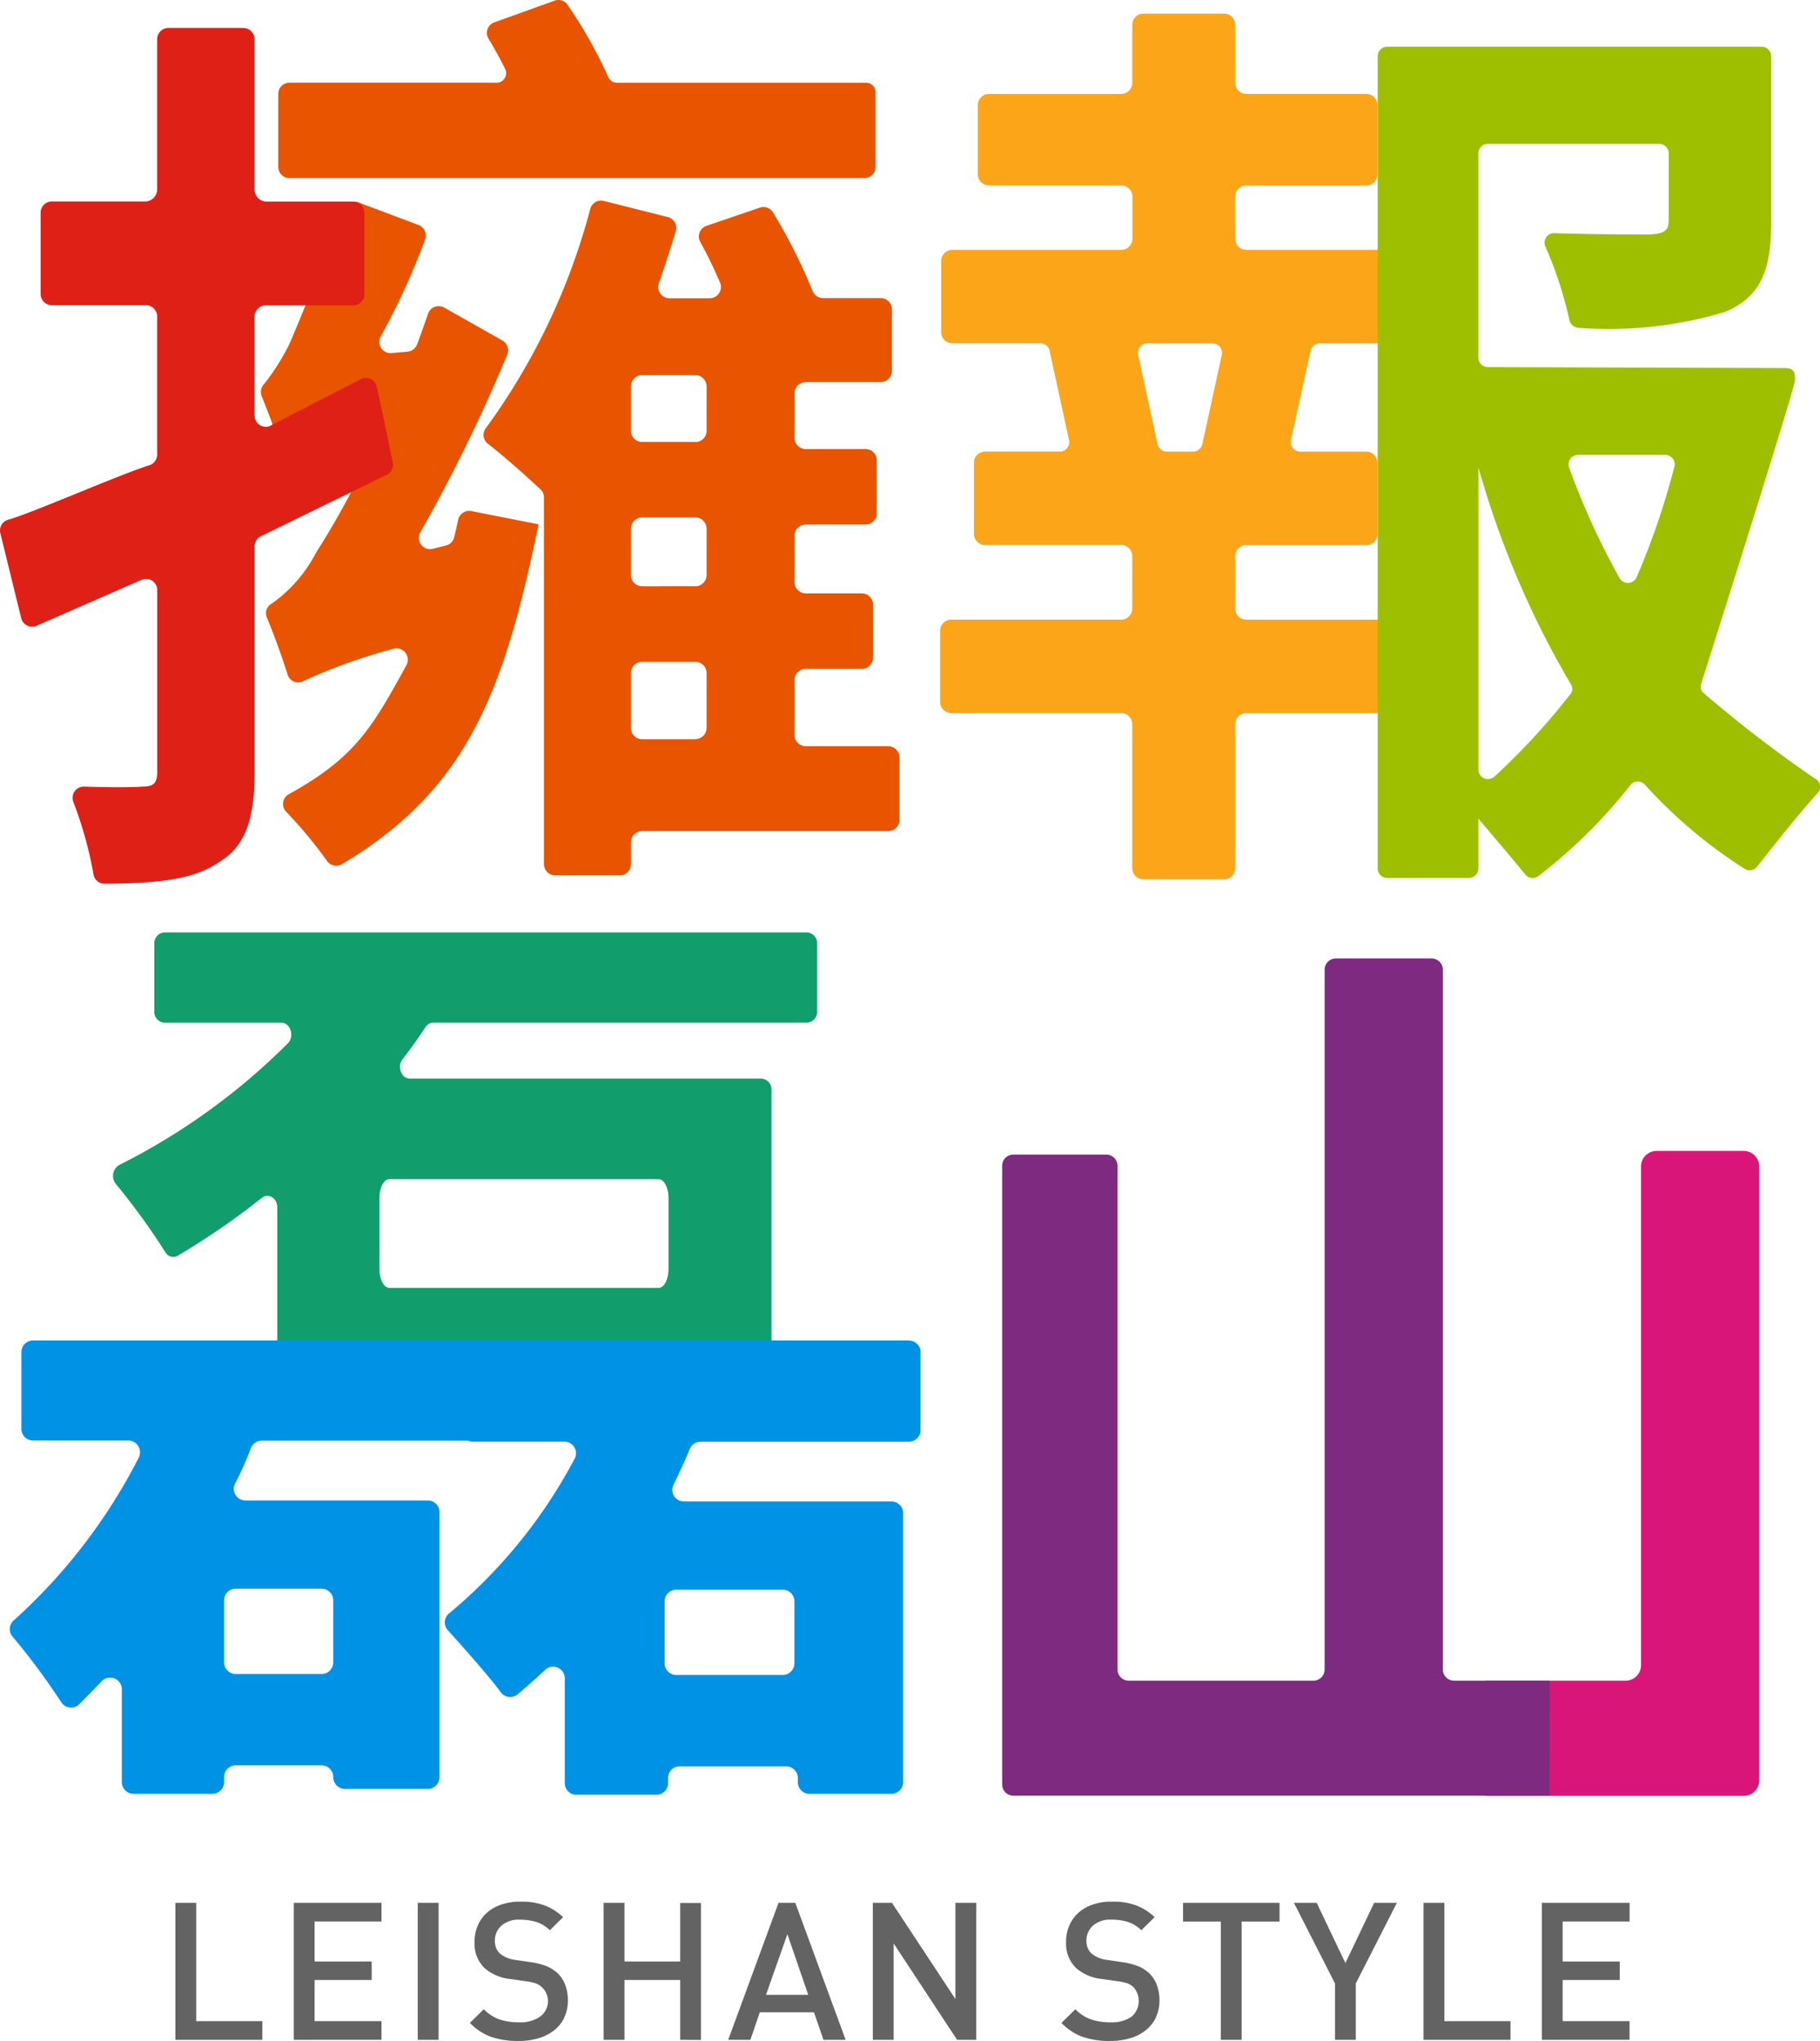 <svg xmlns="http://www.w3.org/2000/svg" width="60" height="67.271" data-name="Group 2987"><defs><clipPath id="a"><path fill="none" d="M0 0h60v67.271H0z" data-name="Rectangle 8727"/></clipPath><clipPath id="b"><path fill="none" d="M0 0h16.162v28.534H0z" data-name="Rectangle 8714"/></clipPath><clipPath id="c"><path fill="none" d="M0 0h9.147v21.885H0z" data-name="Rectangle 8715"/></clipPath><clipPath id="d"><path fill="none" d="M0 0h13.714v22.25H0z" data-name="Rectangle 8716"/></clipPath><clipPath id="e"><path fill="none" d="M0 0h12.952v28.206H0z" data-name="Rectangle 8717"/></clipPath><clipPath id="f"><path fill="none" d="M0 0h19.691v5.868H0z" data-name="Rectangle 8718"/></clipPath><clipPath id="g"><path fill="none" d="M0 0h23.211v15.202H0z" data-name="Rectangle 8719"/></clipPath><clipPath id="h"><path fill="none" d="M0 0h30.024v14.971H0z" data-name="Rectangle 8720"/></clipPath><clipPath id="i"><path fill="none" d="M0 0h9.33v21.26H0z" data-name="Rectangle 8721"/></clipPath><clipPath id="j"><path fill="none" d="M0 0h18.052v27.603H0z" data-name="Rectangle 8722"/></clipPath><clipPath id="k"><path fill="none" d="M0 0h14.587v27.397H0z" data-name="Rectangle 8723"/></clipPath><clipPath id="l"><path fill="none" d="M0 0h47.941v4.591H0z" data-name="Rectangle 8725"/></clipPath></defs><g clip-path="url(#a)" data-name="Group 2986"><g data-name="Group 2985"><g clip-path="url(#a)" data-name="Group 2984"><g data-name="Group 2953" style="mix-blend-mode:multiply;isolation:isolate"><g data-name="Group 2952"><g clip-path="url(#b)" data-name="Group 2951" transform="translate(30.992 .449)"><path fill="#fca518" d="M12.518 10.866h3.33a.313.313 0 0 0 .314-.313v-2.4a.367.367 0 0 0-.367-.366h-5.7a.367.367 0 0 1-.367-.366V6.03a.367.367 0 0 1 .367-.366h3.956a.367.367 0 0 0 .367-.366V3.014a.367.367 0 0 0-.367-.367h-3.954a.367.367 0 0 1-.367-.366V.366A.367.367 0 0 0 9.363 0h-2.66a.367.367 0 0 0-.367.366v1.916a.367.367 0 0 1-.367.366H1.611a.367.367 0 0 0-.367.367v2.282a.367.367 0 0 0 .367.366h4.362a.367.367 0 0 1 .367.366v1.392a.367.367 0 0 1-.367.366H.403a.367.367 0 0 0-.367.366v2.346a.367.367 0 0 0 .367.366h2.9a.312.312 0 0 1 .306.245l.642 2.946a.313.313 0 0 1-.306.38H1.483a.367.367 0 0 0-.367.366v2.345a.367.367 0 0 0 .367.366h4.485a.367.367 0 0 1 .367.366v1.73a.367.367 0 0 1-.367.366h-5.6a.367.367 0 0 0-.367.366v2.345a.367.367 0 0 0 .367.366h5.6a.367.367 0 0 1 .367.366v4.747a.367.367 0 0 0 .367.366h2.66a.367.367 0 0 0 .367-.366v-4.744a.367.367 0 0 1 .367-.366h5.7a.367.367 0 0 0 .367-.366v-2.346a.367.367 0 0 0-.367-.366h-5.7a.367.367 0 0 1-.367-.366v-1.729a.367.367 0 0 1 .367-.366h3.956a.367.367 0 0 0 .367-.366v-2.347a.367.367 0 0 0-.367-.366h-2.177a.313.313 0 0 1-.307-.38l.642-2.943a.316.316 0 0 1 .308-.248M7.169 14.19l-.642-2.945a.313.313 0 0 1 .307-.379h2.147a.313.313 0 0 1 .306.379l-.642 2.945a.314.314 0 0 1-.307.247h-.863a.314.314 0 0 1-.307-.247" data-name="Path 8628"/></g></g></g><g data-name="Group 2956" style="mix-blend-mode:multiply;isolation:isolate"><g data-name="Group 2955"><g clip-path="url(#c)" data-name="Group 2954" transform="translate(8.602 6.65)"><path fill="#e85400" d="m6.095 11.331-.428.107a.37.37 0 0 1-.411-.545 53.392 53.392 0 0 0 2.865-5.857.371.371 0 0 0-.163-.464L6.043 3.489a.37.37 0 0 0-.533.2c-.115.331-.234.672-.362 1.013a.375.375 0 0 1-.318.24l-.529.045a.37.37 0 0 1-.352-.551 22.727 22.727 0 0 0 1.464-3.2A.37.37 0 0 0 5.2.768L3.222.024a.37.37 0 0 0-.475.208c-.4 1.016-1.6 4.011-1.83 4.5a7.48 7.48 0 0 1-.81 1.273.378.378 0 0 0-.083.4c.13.322.324.829.324.829a.372.372 0 0 0 .015.057c.121.339.233.671.317.947a.366.366 0 0 0 .48.235 9.954 9.954 0 0 1 1.9-.383.376.376 0 0 1 .384.54 27.021 27.021 0 0 1-1.622 2.928 4.689 4.689 0 0 1-1.461 1.684.357.357 0 0 0-.167.455c.242.579.512 1.335.687 1.89a.361.361 0 0 0 .515.213 18.2 18.2 0 0 1 2.965-1.064.374.374 0 0 1 .437.536c-1.149 2.1-1.715 3.058-3.874 4.253a.366.366 0 0 0-.093.578 14.809 14.809 0 0 1 1.352 1.629.369.369 0 0 0 .488.1c4.056-2.413 5.294-5.546 6.42-10.9l.061-.3-2.216-.437a.374.374 0 0 0-.437.3c-.039.192-.083.379-.129.565a.371.371 0 0 1-.271.271" data-name="Path 8629"/></g></g></g><g data-name="Group 2959" style="mix-blend-mode:multiply;isolation:isolate"><g data-name="Group 2958"><g clip-path="url(#d)" data-name="Group 2957" transform="translate(15.939 6.606)"><path fill="#e85400" d="M10.625 15.44h1.845a.371.371 0 0 0 .371-.37v-1.748a.371.371 0 0 0-.371-.37h-1.845a.371.371 0 0 1-.371-.37v-1.53a.371.371 0 0 1 .371-.37h1.97a.371.371 0 0 0 .371-.37V8.565a.371.371 0 0 0-.371-.37h-1.97a.371.371 0 0 1-.371-.37V6.357a.371.371 0 0 1 .371-.37h2.469a.371.371 0 0 0 .371-.37V3.589a.371.371 0 0 0-.371-.37h-1.9a.366.366 0 0 1-.342-.23 18.281 18.281 0 0 0-1.311-2.6.369.369 0 0 0-.434-.15l-1.756.6a.368.368 0 0 0-.206.525c.233.418.453.878.653 1.342a.371.371 0 0 1-.341.518H6.13a.369.369 0 0 1-.348-.491c.2-.579.386-1.155.558-1.72a.37.37 0 0 0-.266-.465L3.966.017a.368.368 0 0 0-.445.259A21.593 21.593 0 0 1 .083 7.5a.364.364 0 0 0 .06.517c.561.434 1.274 1.075 1.736 1.505a.362.362 0 0 1 .115.268v12.087a.371.371 0 0 0 .371.37h2.126a.371.371 0 0 0 .371-.37v-.721a.371.371 0 0 1 .371-.37h8.11a.371.371 0 0 0 .371-.37V18.36a.371.371 0 0 0-.371-.37h-2.718a.371.371 0 0 1-.371-.37v-1.81a.371.371 0 0 1 .371-.37m-3.641 2.32H5.232a.371.371 0 0 1-.371-.37v-1.813a.371.371 0 0 1 .371-.37h1.752a.371.371 0 0 1 .371.37v1.809a.371.371 0 0 1-.371.37m0-5.038H5.232a.371.371 0 0 1-.371-.37v-1.53a.371.371 0 0 1 .371-.37h1.752a.371.371 0 0 1 .371.37v1.53a.371.371 0 0 1-.371.37m0-4.757H5.232a.371.371 0 0 1-.371-.37V6.127a.371.371 0 0 1 .371-.37h1.752a.371.371 0 0 1 .371.37v1.468a.371.371 0 0 1-.371.37" data-name="Path 8630"/></g></g></g><g data-name="Group 2962" style="mix-blend-mode:multiply;isolation:isolate"><g data-name="Group 2961"><g clip-path="url(#e)" data-name="Group 2960" transform="translate(0 .922)"><path fill="#df2016" d="M8.392 12.776V9.513a.371.371 0 0 1 .371-.37h2.879a.371.371 0 0 0 .371-.37V6.092a.371.371 0 0 0-.371-.37H8.763a.4.4 0 0 1-.371-.4V.37A.371.371 0 0 0 8.021 0H5.552a.37.37 0 0 0-.371.37v4.948a.4.4 0 0 1-.371.4h-3.1a.371.371 0 0 0-.371.37v2.68a.371.371 0 0 0 .371.37h3.1a.371.371 0 0 1 .371.37v4.552a.373.373 0 0 1-.265.355c-.965.3-3.862 1.575-4.646 1.793a.367.367 0 0 0-.259.444l.688 2.8a.371.371 0 0 0 .485.261l3.5-1.532a.371.371 0 0 1 .5.349v5.975c0 .4-.125.5-.5.5-.281.025-1.042.03-1.908 0a.37.37 0 0 0-.36.5 12.953 12.953 0 0 1 .668 2.4.369.369 0 0 0 .369.3c1.723-.012 2.9-.127 3.725-.683.9-.529 1.216-1.4 1.216-3.016v-7.423a.37.37 0 0 1 .243-.347l4.076-1.991a.37.37 0 0 0 .236-.414s-.5-2.436-.545-2.562a.37.37 0 0 0-.458-.22l-3.071 1.58a.371.371 0 0 1-.482-.353" data-name="Path 8631"/></g></g></g><g data-name="Group 2965" style="mix-blend-mode:multiply;isolation:isolate"><g data-name="Group 2964"><g clip-path="url(#f)" data-name="Group 2963" transform="translate(9.174)"><path fill="#e85400" d="M9.11.022 7.121.737a.367.367 0 0 0-.191.536c.189.313.379.653.55 1a.314.314 0 0 1-.282.452H.371a.37.37 0 0 0-.371.37V5.5a.371.371 0 0 0 .371.37h18.948a.371.371 0 0 0 .371-.37V3.039a.313.313 0 0 0-.314-.313h-8.211a.309.309 0 0 1-.285-.184A15.239 15.239 0 0 0 9.534.154.366.366 0 0 0 9.11.022" data-name="Path 8632"/></g></g></g><g data-name="Group 2968" style="mix-blend-mode:multiply;isolation:isolate"><g data-name="Group 2967"><g clip-path="url(#g)" data-name="Group 2966" transform="translate(3.728 30.733)"><path fill="#119e6c" d="M2.133 10.655a24.737 24.737 0 0 0 2.773-1.907c.217-.17.507.009.507.317v5.749a.359.359 0 0 0 .326.385h15.64a.359.359 0 0 0 .326-.385V5.203a.359.359 0 0 0-.326-.385H9.785c-.283 0-.43-.4-.239-.643.264-.34.516-.691.752-1.052a.307.307 0 0 1 .254-.149h12.333a.359.359 0 0 0 .326-.385V.385A.359.359 0 0 0 22.885 0h-21.2a.359.359 0 0 0-.326.385v2.206a.359.359 0 0 0 .326.385h3.863c.3 0 .443.447.213.68A21.469 21.469 0 0 1 .199 7.667a.418.418 0 0 0-.109.621 22.826 22.826 0 0 1 1.633 2.25.3.3 0 0 0 .408.119m6.974-2.524h8.88c.18 0 .326.281.326.627v2.33c0 .346-.146.627-.326.627H9.107c-.18 0-.326-.281-.326-.627V8.76c0-.346.146-.627.326-.627" data-name="Path 8633"/></g></g></g><g data-name="Group 2971" style="mix-blend-mode:multiply;isolation:isolate"><g data-name="Group 2970"><g clip-path="url(#h)" data-name="Group 2969" transform="translate(.322 44.182)"><path fill="#0092e5" d="M29.638 0H.769a.386.386 0 0 0-.386.385v2.528a.386.386 0 0 0 .386.385h3.138a.387.387 0 0 1 .346.561A18.571 18.571 0 0 1 .135 9.224a.378.378 0 0 0-.043.536 22.744 22.744 0 0 1 1.606 2.164.384.384 0 0 0 .59.067q.369-.364.739-.756a.385.385 0 0 1 .667.262v3.06a.385.385 0 0 0 .386.385h2.6a.386.386 0 0 0 .386-.385v-.168a.385.385 0 0 1 .386-.385h2.827a.385.385 0 0 1 .386.385v.006a.385.385 0 0 0 .386.385h2.729a.385.385 0 0 0 .386-.385V5.659a.385.385 0 0 0-.386-.385H7.771a.383.383 0 0 1-.345-.555 10.922 10.922 0 0 0 .522-1.165.381.381 0 0 1 .358-.252h6.806a.381.381 0 0 0 .154.032h3.014a.384.384 0 0 1 .345.559 16.941 16.941 0 0 1-4.137 5.1.38.38 0 0 0-.049.554c.47.52 1.409 1.575 1.746 2.045a.385.385 0 0 0 .558.072c.3-.254.6-.521.9-.8a.384.384 0 0 1 .654.272v3.454a.385.385 0 0 0 .386.385h2.632a.385.385 0 0 0 .386-.385v-.168a.385.385 0 0 1 .386-.385h3.507a.386.386 0 0 1 .386.385v.136a.385.385 0 0 0 .386.385h2.7a.386.386 0 0 0 .386-.385V5.692a.385.385 0 0 0-.386-.385h-6.839a.384.384 0 0 1-.347-.552c.19-.388.374-.778.538-1.179a.383.383 0 0 1 .355-.241h6.87a.385.385 0 0 0 .386-.385V.389a.386.386 0 0 0-.386-.385M7.451 8.181h2.827a.385.385 0 0 1 .386.385v2.043a.386.386 0 0 1-.386.385H7.451a.386.386 0 0 1-.386-.385V8.566a.385.385 0 0 1 .386-.385m14.523.032h3.507a.386.386 0 0 1 .386.385v2.043a.386.386 0 0 1-.386.385h-3.507a.386.386 0 0 1-.386-.385V8.598a.386.386 0 0 1 .386-.385" data-name="Path 8634"/></g></g></g><g data-name="Group 2974" style="mix-blend-mode:multiply;isolation:isolate"><g data-name="Group 2973"><g clip-path="url(#i)" data-name="Group 2972" transform="translate(48.667 37.935)"><path fill="#d91579" d="M.371 21.259h8.445a.512.512 0 0 0 .513-.512V.512A.512.512 0 0 0 8.816 0h-2.87a.512.512 0 0 0-.513.512V16.95a.512.512 0 0 1-.513.512H.371a.371.371 0 0 0-.371.37v3.057a.371.371 0 0 0 .371.37" data-name="Path 8635"/></g></g></g><g data-name="Group 2977" style="mix-blend-mode:multiply;isolation:isolate"><g data-name="Group 2976"><g clip-path="url(#j)" data-name="Group 2975" transform="translate(33.038 31.591)"><path fill="#7e2a80" d="M18.052 23.805h-3.153a.371.371 0 0 1-.371-.37V.37a.371.371 0 0 0-.371-.37h-3.155a.371.371 0 0 0-.371.37v23.065a.371.371 0 0 1-.371.37H4.174a.371.371 0 0 1-.371-.37v-16.6a.371.371 0 0 0-.371-.37H.371a.37.37 0 0 0-.371.37v20.391a.37.37 0 0 0 .371.37h17.671Z" data-name="Path 8636"/></g></g></g><g data-name="Group 2980" style="mix-blend-mode:multiply;isolation:isolate"><g data-name="Group 2979"><g clip-path="url(#k)" data-name="Group 2978" transform="translate(45.413 1.541)"><path fill="#9ebe00" d="M14.436 24.132a42.351 42.351 0 0 1-3.7-2.843.257.257 0 0 1-.072-.271c.4-1.27 3.065-9.687 3.094-10 .036-.4-.136-.427-.362-.428l-9.76-.031a.314.314 0 0 1-.313-.313V3.514a.313.313 0 0 1 .314-.313h5.649a.313.313 0 0 1 .314.313v2.212c0 .338-.154.43-.615.462-.41 0-1.793 0-3.153-.043a.311.311 0 0 0-.3.435 12.786 12.786 0 0 1 .788 2.409.344.344 0 0 0 .336.278 13.319 13.319 0 0 0 4.784-.523c1.2-.492 1.537-1.385 1.537-2.955V.313A.313.313 0 0 0 12.663 0H.319a.314.314 0 0 0-.314.313v26.77a.314.314 0 0 0 .314.313H3.01a.313.313 0 0 0 .314-.313v-1.641c.462.541 1.165 1.369 1.547 1.841a.312.312 0 0 0 .433.05 17.042 17.042 0 0 0 3.029-2.994.314.314 0 0 1 .48-.018 16.017 16.017 0 0 0 3.291 2.775.311.311 0 0 0 .409-.072c.616-.782 1.375-1.742 1.994-2.423a.3.3 0 0 0-.066-.469m-10.59-.076a.314.314 0 0 1-.526-.23v-9.944c.009.028.292.962.3.978a30.155 30.155 0 0 0 2.752 6.158.275.275 0 0 1-.011.31 22.5 22.5 0 0 1-2.512 2.728m5.932-10.212a24.958 24.958 0 0 1-1.246 3.644.314.314 0 0 1-.558.028 24.148 24.148 0 0 1-1.666-3.646.314.314 0 0 1 .3-.419h2.866a.315.315 0 0 1 .306.393" data-name="Path 8637"/></g></g></g><g data-name="Group 2983" style="mix-blend-mode:multiply;isolation:isolate"><g data-name="Group 2982"><g fill="#636363" clip-path="url(#l)" data-name="Group 2981" transform="translate(5.782 62.68)"><path d="M0 4.553V.038h.687v3.9h2.18v.615Z" data-name="Path 8638"/><path d="M3.903 4.553V.038h2.892v.615H4.59v1.318h1.882v.609H4.59v1.357h2.205v.615Z" data-name="Path 8639"/><path d="M7.99.038h.687v4.515H7.99z" data-name="Rectangle 8724"/><path d="M12.821 3.823a1.2 1.2 0 0 1-.337.419 1.515 1.515 0 0 1-.515.26 2.3 2.3 0 0 1-.655.089 2.731 2.731 0 0 1-.9-.133 1.847 1.847 0 0 1-.705-.463l.458-.45a1.342 1.342 0 0 0 .528.339 2 2 0 0 0 .629.092 1.144 1.144 0 0 0 .69-.181.63.63 0 0 0-.124-1.1 1.717 1.717 0 0 0-.305-.069l-.534-.076a1.528 1.528 0 0 1-.858-.361 1.126 1.126 0 0 1-.331-.862 1.339 1.339 0 0 1 .105-.536 1.219 1.219 0 0 1 .3-.422 1.326 1.326 0 0 1 .474-.272 1.97 1.97 0 0 1 .636-.1 2.287 2.287 0 0 1 .782.121 1.836 1.836 0 0 1 .623.393l-.438.431a1.114 1.114 0 0 0-.455-.276 1.861 1.861 0 0 0-.531-.073.864.864 0 0 0-.613.2.661.661 0 0 0-.213.5.622.622 0 0 0 .041.231.5.5 0 0 0 .13.187.968.968 0 0 0 .509.209l.515.076a2.3 2.3 0 0 1 .508.13 1.236 1.236 0 0 1 .337.206 1.034 1.034 0 0 1 .276.4 1.432 1.432 0 0 1 .092.526 1.257 1.257 0 0 1-.121.558" data-name="Path 8640"/><path d="M16.642 4.553V2.581h-1.837v1.972h-.687V.038h.687v1.933h1.837V.043h.684v4.515Z" data-name="Path 8641"/><path d="m21.365 4.553-.312-.907h-1.786l-.311.907h-.731L19.884.038h.553l1.659 4.515ZM20.176 1.07l-.705 2h1.392Z" data-name="Path 8642"/><path d="m25.77 4.553-2.091-3.177v3.177h-.687V.038h.631l2.092 3.17V.038h.686v4.515Z" data-name="Path 8643"/><path d="M32.323 3.823a1.2 1.2 0 0 1-.337.419 1.515 1.515 0 0 1-.515.26 2.3 2.3 0 0 1-.655.089 2.733 2.733 0 0 1-.9-.133 1.847 1.847 0 0 1-.705-.463l.458-.45a1.341 1.341 0 0 0 .527.339 2 2 0 0 0 .629.092 1.142 1.142 0 0 0 .69-.181.679.679 0 0 0 .067-.98.589.589 0 0 0-.191-.121 1.717 1.717 0 0 0-.305-.069l-.534-.076a1.528 1.528 0 0 1-.858-.361 1.126 1.126 0 0 1-.331-.862 1.339 1.339 0 0 1 .105-.536 1.219 1.219 0 0 1 .3-.422 1.326 1.326 0 0 1 .474-.272 1.971 1.971 0 0 1 .636-.1 2.287 2.287 0 0 1 .782.121 1.833 1.833 0 0 1 .623.393l-.438.431a1.115 1.115 0 0 0-.454-.276 1.866 1.866 0 0 0-.531-.073.865.865 0 0 0-.613.2.661.661 0 0 0-.213.5.622.622 0 0 0 .041.231.508.508 0 0 0 .13.187.968.968 0 0 0 .509.209l.515.076a2.3 2.3 0 0 1 .508.13 1.23 1.23 0 0 1 .337.206 1.034 1.034 0 0 1 .276.4 1.431 1.431 0 0 1 .092.526 1.252 1.252 0 0 1-.121.558" data-name="Path 8644"/><path d="M35.152.654v3.9h-.686v-3.9H33.22V.039h3.181v.615Z" data-name="Path 8645"/><path d="M38.915 2.695v1.858h-.686V2.695L36.875.038h.75l.947 1.985.947-1.985h.75Z" data-name="Path 8646"/><path d="M41.147 4.553V.038h.687v3.9h2.18v.615Z" data-name="Path 8647"/><path d="M45.049 4.553V.038h2.892v.615h-2.207v1.318h1.882v.609h-1.882v1.357h2.206v.615Z" data-name="Path 8648"/></g></g></g></g></g></g></svg>